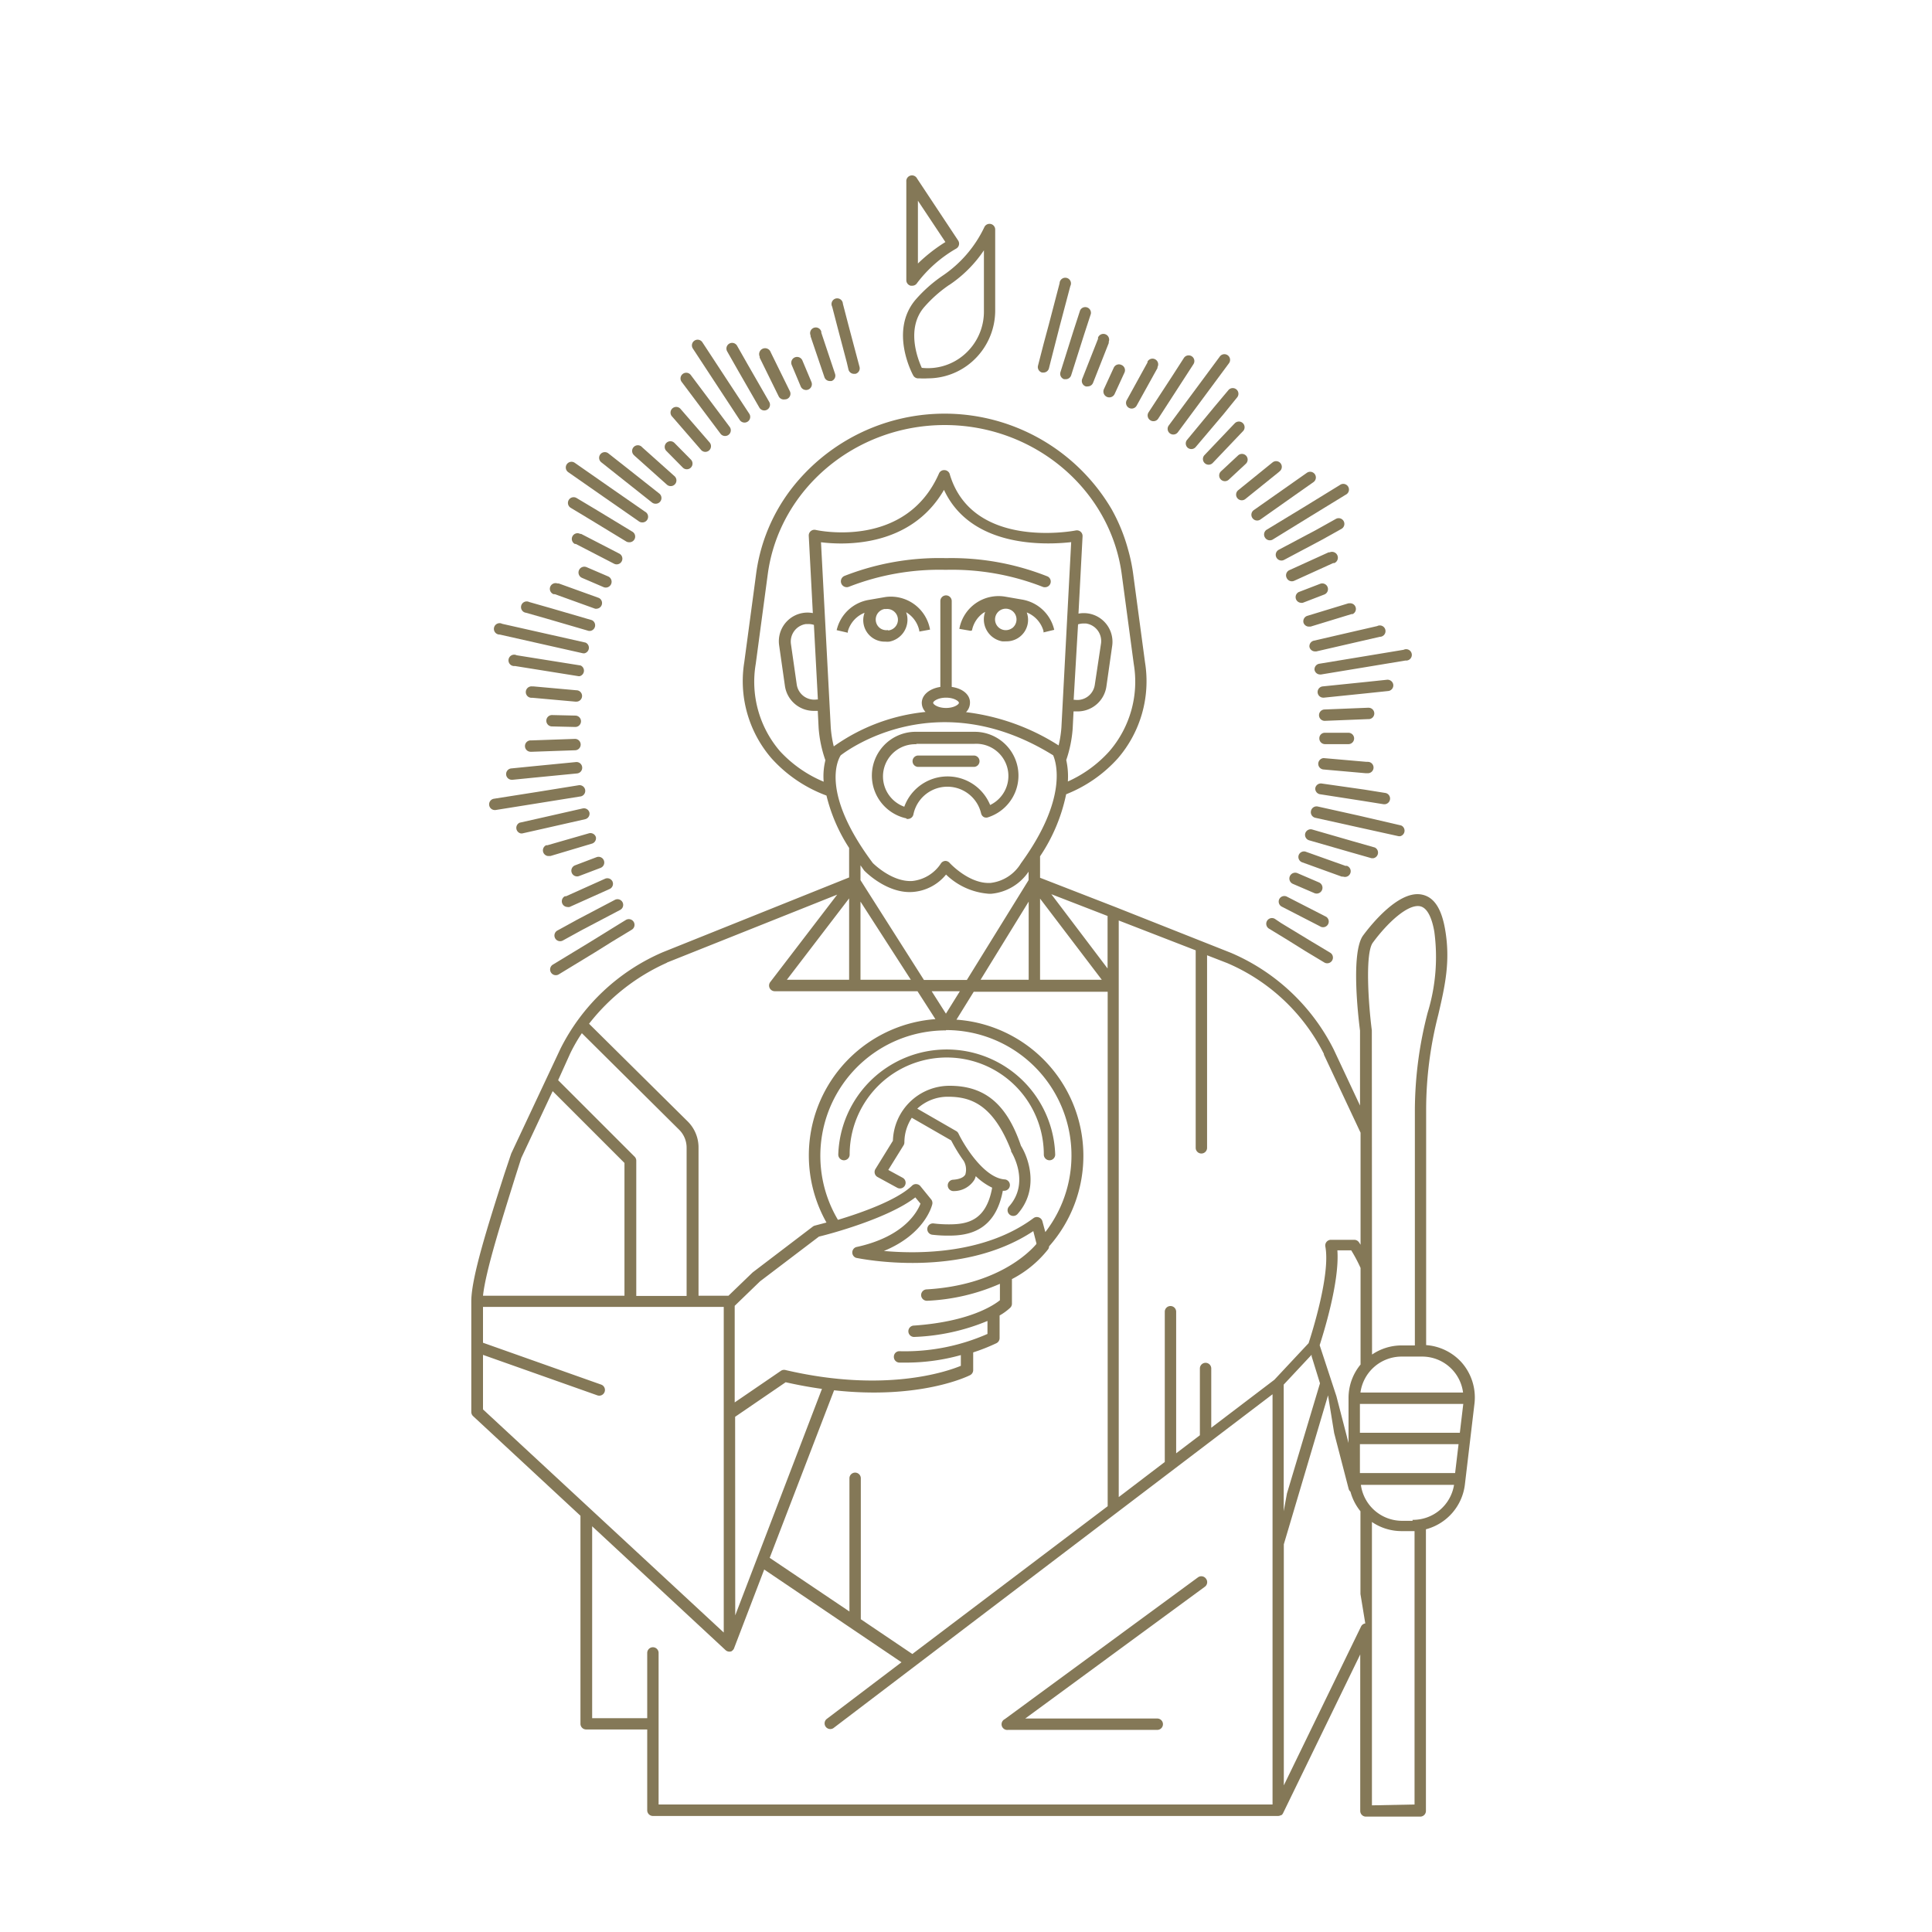 <svg xmlns="http://www.w3.org/2000/svg" viewBox="0 0 180 180"><defs><style>.cls-1{fill:#847857;}.cls-2{fill:none;}</style></defs><title>icon-07-jude</title><g id="Layer_2" data-name="Layer 2"><g id="Layer_1-2" data-name="Layer 1"><path class="cls-1" d="M99.72,26.65a.53.53,0,1,0-1-.26l-1,3.83L97.24,32l-.53,2.06a.53.53,0,0,0,.38.65l.13,0a.53.53,0,0,0,.51-.4l.17-.68.82-3.2Z"/><path class="cls-1" d="M99.14,35.33l.16,0a.53.53,0,0,0,.5-.37L101,31.18l.63-1.93a.53.53,0,0,0-1-.33L100,30.86,98.8,34.67A.53.53,0,0,0,99.14,35.33Z"/><path class="cls-1" d="M101.16,36a.52.52,0,0,0,.19,0,.53.53,0,0,0,.49-.34l1.46-3.7,0-.12a.53.53,0,0,0-1-.39l0,.12-1.46,3.7A.53.53,0,0,0,101.16,36Z"/><path class="cls-1" d="M104.48,34a.53.53,0,0,0-.71.25l-.92,2a.53.53,0,0,0,1,.45l.92-2A.53.53,0,0,0,104.48,34Z"/><path class="cls-1" d="M105.18,38a.53.53,0,0,0,.72-.21l1.94-3.5,0-.09a.53.53,0,0,0-.93-.51l0,.08L105,37.24A.53.53,0,0,0,105.18,38Z"/><path class="cls-1" d="M107.18,39.16a.53.53,0,0,0,.73-.16l2.18-3.37,1.1-1.7a.53.53,0,0,0-.89-.58l-1.1,1.71L107,38.43A.53.53,0,0,0,107.18,39.16Z"/><path class="cls-1" d="M109,40.38a.53.53,0,0,0,.74-.11l2.37-3.2,2.37-3.2a.53.53,0,1,0-.85-.63l-2.37,3.2-2.37,3.2A.53.53,0,0,0,109,40.38Z"/><path class="cls-1" d="M110.65,41.71a.53.53,0,0,0,.75-.06L114,38.58,115.28,37a.53.53,0,0,0-.81-.68l-1.31,1.56L110.58,41A.53.53,0,0,0,110.65,41.71Z"/><path class="cls-1" d="M112.23,43.14a.53.53,0,0,0,.75,0l2.76-2.9.07-.07a.53.53,0,1,0-.77-.73l-.07.07-2.76,2.9A.53.53,0,0,0,112.23,43.14Z"/><path class="cls-1" d="M114.12,44.83a.53.53,0,0,0,.36-.14l1.59-1.48a.53.53,0,0,0-.72-.78l-1.59,1.48a.53.53,0,0,0,.36.92Z"/><path class="cls-1" d="M115.28,46.41a.53.53,0,0,0,.75.08L119.12,44l.09-.08a.53.53,0,1,0-.67-.82l-.09.07-3.1,2.51A.53.53,0,0,0,115.28,46.41Z"/><path class="cls-1" d="M116.69,48.27a.53.53,0,0,0,.74.13l3.26-2.3,1.68-1.18a.53.53,0,0,0-.61-.87l-1.68,1.18-3.26,2.29A.53.53,0,0,0,116.69,48.27Z"/><path class="cls-1" d="M117.86,50.09a.53.53,0,0,0,.73.17l3.41-2.1,3.38-2.07a.53.53,0,1,0-.55-.9l-3.37,2.07L118,49.36A.53.53,0,0,0,117.86,50.09Z"/><path class="cls-1" d="M118.92,51.94a.53.53,0,0,0,.72.22l3.54-1.88,1.79-1a.53.53,0,0,0-.5-.94l-1.79,1-3.54,1.88A.53.53,0,0,0,118.92,51.94Z"/><path class="cls-1" d="M119.88,53.85a.53.53,0,0,0,.7.26l3.63-1.65.11,0a.53.53,0,0,0-.44-1l-.1,0-3.63,1.65A.53.53,0,0,0,119.88,53.85Z"/><path class="cls-1" d="M121.19,56.16a.53.53,0,0,0,.19,0l2-.77a.53.53,0,0,0-.38-1l-2,.77a.53.53,0,0,0,.19,1Z"/><path class="cls-1" d="M121.44,58a.53.53,0,0,0,.51.38l.15,0,3.83-1.17.1,0a.53.53,0,0,0-.31-1l-.09,0-3.84,1.17A.53.53,0,0,0,121.44,58Z"/><path class="cls-1" d="M122,60.28a.53.53,0,0,0,.52.41h.12l3.91-.9,2-.46a.53.53,0,1,0-.24-1l-2,.46-3.9.9A.53.53,0,0,0,122,60.28Z"/><path class="cls-1" d="M122.47,62.4a.53.53,0,0,0,.52.44h.09l3.94-.65,3.92-.65a.53.53,0,1,0-.17-1l-3.92.65-3.94.65A.53.53,0,0,0,122.47,62.4Z"/><path class="cls-1" d="M122.76,64.52a.53.53,0,0,0,.53.48h.05l4-.41,2-.21a.53.53,0,0,0,.47-.58.54.54,0,0,0-.58-.47l-2,.21-4,.41A.53.53,0,0,0,122.76,64.52Z"/><path class="cls-1" d="M122.89,66.65a.53.53,0,0,0,.53.51h0l4-.16h.09a.53.53,0,1,0,0-1.06h-.09l-4,.16A.53.53,0,0,0,122.89,66.65Z"/><path class="cls-1" d="M123.46,69.33l2.17,0h0a.53.53,0,0,0,0-1.06l-2.17,0a.51.51,0,0,0-.54.52A.53.53,0,0,0,123.46,69.33Z"/><path class="cls-1" d="M122.82,71.12a.53.53,0,0,0,.48.57l3.95.35h.19a.53.53,0,0,0,0-1.06h-.12l-4-.35A.54.54,0,0,0,122.82,71.12Z"/><path class="cls-1" d="M122.54,73.44A.53.53,0,0,0,123,74l3.92.61,2,.32H129a.53.53,0,0,0,.08-1.05l-2-.32L123.15,73A.53.53,0,0,0,122.54,73.44Z"/><path class="cls-1" d="M122.14,75.56a.53.53,0,0,0,.4.63l3.88.86,3.9.86h.12a.53.53,0,0,0,.11-1L126.64,76l-3.87-.86A.53.53,0,0,0,122.14,75.56Z"/><path class="cls-1" d="M121.61,77.63a.53.53,0,0,0,.36.66l3.82,1.1,2,.57.15,0a.53.53,0,0,0,.15-1l-2-.57-3.81-1.1A.53.53,0,0,0,121.61,77.63Z"/><path class="cls-1" d="M121,79.66a.53.53,0,0,0,.32.68L125,81.67l.13,0a.53.53,0,0,0,.36-1l-.14,0-3.73-1.33A.53.53,0,0,0,121,79.66Z"/><path class="cls-1" d="M120.46,82.35l2,.86a.53.53,0,1,0,.42-1l-2-.86a.53.53,0,1,0-.42,1Z"/><path class="cls-1" d="M119.19,83.76a.53.53,0,0,0,.23.71l3.52,1.81.13.07a.53.53,0,0,0,.48-.94l-.12-.06-3.53-1.81A.53.53,0,0,0,119.19,83.76Z"/><path class="cls-1" d="M118.78,85.61a.53.53,0,0,0-.55.91L120,87.6l1.6,1,1.78,1.07a.53.53,0,0,0,.55-.91l-1.77-1.06L119.36,86Z"/><path class="cls-1" d="M51.51,89.87a.53.53,0,1,0,.55.91l3.4-2.07,1.6-1,1.8-1.09a.53.53,0,0,0-.55-.91l-.59.36L54.92,87.8Z"/><path class="cls-1" d="M58,84.06a.53.53,0,0,0-.72-.22l-3.52,1.85-1.82,1a.53.53,0,0,0,.49.94l1.82-1,3.52-1.85A.53.53,0,0,0,58,84.06Z"/><path class="cls-1" d="M57.07,82.14a.53.53,0,0,0-.7-.27L52.74,83.5l-.11,0a.53.53,0,0,0,.22,1,.52.52,0,0,0,.22,0l.11-.05,3.63-1.63A.53.53,0,0,0,57.07,82.14Z"/><path class="cls-1" d="M55.58,79.86l-2,.76a.53.53,0,0,0,.37,1l2-.76a.53.53,0,0,0-.37-1Z"/><path class="cls-1" d="M55.52,78a.53.53,0,0,0-.66-.36L51,78.75l-.12,0a.53.53,0,0,0,.15,1l.15,0,.11,0,3.82-1.14A.53.53,0,0,0,55.52,78Z"/><path class="cls-1" d="M54.92,75.72a.53.53,0,0,0-.63-.4l-3.88.88-2,.45a.53.53,0,0,0,.12,1h.12l2-.45,3.88-.88A.53.53,0,0,0,54.92,75.72Z"/><path class="cls-1" d="M54.52,73.6a.53.53,0,0,0-.61-.44L50,73.79,46,74.42a.53.53,0,0,0,.08,1.05h.08l3.94-.63,3.93-.63A.53.53,0,0,0,54.52,73.6Z"/><path class="cls-1" d="M54.24,71.48a.53.53,0,0,0-.58-.48l-4,.39-2,.2a.53.53,0,0,0,.05,1.06h.05l2-.2,4-.39A.53.53,0,0,0,54.24,71.48Z"/><path class="cls-1" d="M54.1,69.35a.53.53,0,0,0-.53-.51h0l-4,.14h-.13a.53.53,0,0,0,0,1.06h.15l4-.14A.53.53,0,0,0,54.1,69.35Z"/><path class="cls-1" d="M53.6,66.67l-2.17-.05a.53.53,0,1,0,0,1.06l2.17.05h0a.53.53,0,0,0,0-1.06Z"/><path class="cls-1" d="M53.7,65.37a.53.53,0,0,0,0-1.06l-4-.36h-.13a.53.53,0,1,0-.1,1.06h.13l4,.36Z"/><path class="cls-1" d="M54,63A.53.53,0,0,0,54.09,62l-3.95-.63-2-.32a.53.53,0,1,0-.17,1l2,.32,3.94.63Z"/><path class="cls-1" d="M54.44,60.87a.53.53,0,0,0,.12-1l-3.91-.88-3.86-.87a.53.53,0,1,0-.23,1l3.86.87,3.91.88Z"/><path class="cls-1" d="M55,58.78a.53.53,0,0,0,.15-1l-3.84-1.12-2-.57a.53.53,0,1,0-.3,1l2,.57,3.84,1.12Z"/><path class="cls-1" d="M55.62,56.71a.53.53,0,0,0,.18-1l-3.74-1.35-.12,0a.53.53,0,1,0-.36,1l.12,0,3.74,1.35A.53.53,0,0,0,55.62,56.71Z"/><path class="cls-1" d="M56.65,53.7l-2-.86a.53.53,0,0,0-.42,1l2,.86a.53.53,0,0,0,.42-1Z"/><path class="cls-1" d="M57.46,52.58a.53.53,0,0,0,.24-1l-3.56-1.84-.09,0a.53.53,0,0,0-.49.94l.09,0,3.56,1.84A.53.53,0,0,0,57.46,52.58Z"/><path class="cls-1" d="M58.61,50.52a.53.53,0,0,0,.28-1l-3.43-2.08L53.72,46.4a.53.53,0,0,0-.55.91l1.74,1.05,3.42,2.08A.53.53,0,0,0,58.61,50.52Z"/><path class="cls-1" d="M59.79,48.67a.53.53,0,0,0,.3-1l-3.27-2.27-3.27-2.28a.53.53,0,1,0-.61.87l3.27,2.28,3.27,2.27A.53.53,0,0,0,59.79,48.67Z"/><path class="cls-1" d="M61.09,46.93a.53.53,0,0,0,.33-.95l-3.14-2.48-1.6-1.26a.53.53,0,1,0-.66.83l1.6,1.27,3.13,2.48A.53.53,0,0,0,61.09,46.93Z"/><path class="cls-1" d="M62.5,45.29a.53.53,0,0,0,.35-.92l-3-2.68-.07-.07a.53.53,0,0,0-.71.79l.07.07,3,2.68A.53.53,0,0,0,62.5,45.29Z"/><path class="cls-1" d="M62.84,41.27a.53.53,0,0,0-.76.74l1.53,1.55a.53.53,0,0,0,.76-.74Z"/><path class="cls-1" d="M65.71,42.1a.53.53,0,0,0,.4-.88l-2.6-3-.08-.09a.53.53,0,1,0-.8.69l.08.09,2.6,3A.53.53,0,0,0,65.71,42.1Z"/><path class="cls-1" d="M67.56,40.62a.53.53,0,0,0,.42-.85l-2.39-3.19-1.23-1.64a.53.53,0,1,0-.85.64l1.23,1.64,2.39,3.19A.53.53,0,0,0,67.56,40.62Z"/><path class="cls-1" d="M69.37,39.37a.53.53,0,0,0,.44-.82l-2.2-3.35-2.17-3.31a.53.53,0,0,0-.89.58l2.17,3.31,2.2,3.35A.53.53,0,0,0,69.37,39.37Z"/><path class="cls-1" d="M71.21,38.24a.53.53,0,0,0,.46-.79l-2-3.48-1-1.76a.53.53,0,0,0-.92.53l1,1.76,2,3.48A.53.53,0,0,0,71.21,38.24Z"/><path class="cls-1" d="M73.12,37.21a.54.54,0,0,0,.23-.05.53.53,0,0,0,.24-.71l-1.76-3.58-.05-.11a.53.53,0,1,0-1,.47l0,.1,1.76,3.58A.53.53,0,0,0,73.12,37.21Z"/><path class="cls-1" d="M74.6,36a.53.53,0,1,0,1-.41l-.84-2a.53.53,0,1,0-1,.41Z"/><path class="cls-1" d="M77.3,35.5l.17,0a.53.53,0,0,0,.33-.67L76.52,31l0-.09a.53.53,0,1,0-1,.34l0,.09,1.29,3.8A.53.53,0,0,0,77.3,35.5Z"/><path class="cls-1" d="M79.05,34.43a.53.53,0,0,0,.51.4l.14,0a.53.53,0,0,0,.38-.65l-.55-2.07-.48-1.81-.52-2a.53.53,0,1,0-1,.27l.52,2,.84,3.18Z"/><path class="cls-1" d="M85.49,35.25l.18,0a6.17,6.17,0,0,0,.78,0,6.23,6.23,0,0,0,4.12-1.56A6.35,6.35,0,0,0,92.72,29V21.39a.53.53,0,0,0-1-.25A11.28,11.28,0,0,1,87.8,25.7a13.2,13.2,0,0,0-2.48,2.2c-2.48,2.89-.33,6.92-.23,7.09A.53.53,0,0,0,85.49,35.25Zm2.95-8.7a11.74,11.74,0,0,0,3.23-3.23V29a5.29,5.29,0,0,1-1.79,4,5.17,5.17,0,0,1-4,1.27c-.38-.83-1.48-3.67.22-5.65A12.15,12.15,0,0,1,88.43,26.55Z"/><path class="cls-1" d="M84.85,26.62l.14,0a.53.53,0,0,0,.46-.26,12.16,12.16,0,0,1,3.64-3.2.53.53,0,0,0,.18-.75l-3.83-5.78a.53.53,0,0,0-1,.29V26.1A.53.53,0,0,0,84.85,26.62Zm.67-7.92,2.56,3.85a15.21,15.21,0,0,0-2.56,2Z"/><path class="cls-1" d="M136.18,126.94a4.92,4.92,0,0,0-3.31-1.62v-22A35.64,35.64,0,0,1,134,94.55c.62-2.67,1.16-5,.63-8-.33-1.87-1-2.94-2.1-3.19-2.15-.51-4.78,2.78-5.53,3.79-1.17,1.59-.44,7.72-.29,8.87V103l-2.45-5.22a19.12,19.12,0,0,0-9.56-9L103.9,84.5h0l-7-2.72v-2A16.21,16.21,0,0,0,99.33,74a12.81,12.81,0,0,0,4.82-3.35,11,11,0,0,0,2.53-8.93l-1.12-8.36a16.28,16.28,0,0,0-.46-2.16,16.48,16.48,0,0,0-1.54-3.77,18.05,18.05,0,0,0-29.1-2.77,16.56,16.56,0,0,0-4,8.7l-.23,1.73-.89,6.62a11,11,0,0,0,2.53,8.93A12.91,12.91,0,0,0,77,74.12,15.8,15.8,0,0,0,79.11,79v2.75L61.74,88.72a19.1,19.1,0,0,0-9.53,9l-1.32,2.81h0l-3.26,6.94L47,109.35c-1.52,4.75-3.09,9.67-3.09,11.89v10.31a.53.53,0,0,0,.17.39l10,9.28v19.38a.53.53,0,0,0,.53.53H60.3v7.53a.53.53,0,0,0,.53.53h58.25a.52.52,0,0,0,.25-.07l.05,0a.52.52,0,0,0,.15-.17l0,0,7.2-14.81v14.58a.53.53,0,0,0,.53.53h5.06a.53.53,0,0,0,.53-.53V142.48a4.92,4.92,0,0,0,3.63-4.17l.89-7.51A4.94,4.94,0,0,0,136.18,126.94ZM124.6,116.49h1.29a14,14,0,0,1,.87,1.64v9a4.89,4.89,0,0,0-1.12,3.09v4.22l-1.13-4.36v0l-1.56-4.75C123.27,124.32,124.82,119.45,124.6,116.49ZM127.81,96c-.34-2.65-.62-7.21.09-8.17,1.38-1.88,3.3-3.65,4.43-3.39.76.18,1.13,1.37,1.3,2.35a17.66,17.66,0,0,1-.62,7.56,36.54,36.54,0,0,0-1.19,9v22h-1.23a4.91,4.91,0,0,0-2.76.85Zm7.76,41.24H126.7v-2.69h9.19Zm.44-3.75H126.7v-2.69h9.63Zm-9.26-3.75a3.87,3.87,0,0,1,3.82-3.35h1.92a3.84,3.84,0,0,1,3.82,3.35Zm-3.77-.86-3.08,10.27-.3,1.65V129l2.6-2.78,0,.14Zm-3.37,15L123.73,130l.57,3.51,1.35,5.2a.53.53,0,0,0,.17.27,4.9,4.9,0,0,0,.93,1.82v7.71l.45,2.74a.52.52,0,0,0-.39.28l-7.2,14.81Zm8.21,24.32V151.8h0v-10a4.91,4.91,0,0,0,2.76.85h1l.21,0v25.47Zm3.79-26.51h-1a3.87,3.87,0,0,1-3.82-3.35h8.68A3.87,3.87,0,0,1,131.6,141.6Zm-8.26-43.42,3.41,7.26v10.44l-.15-.23a.53.53,0,0,0-.44-.23H124a.53.53,0,0,0-.52.63c.49,2.61-1.29,8.16-1.56,9l-3.19,3.41-5.88,4.47V127.5a.53.53,0,0,0-1.06,0v6.22l-2.21,1.68V122.21a.53.53,0,0,0-1.06,0v14l-4.29,3.27V85.76l7.17,2.78v18.4a.53.53,0,1,0,1.06,0V89l1.88.73A18,18,0,0,1,123.34,98.18ZM88.13,94.44,86.8,92.35h2.63Zm0,1.53a11.68,11.68,0,0,1,9.26,18.82l-.27-1a.53.53,0,0,0-.34-.37.52.52,0,0,0-.49.07c-4.49,3.33-10.62,3.36-13.94,3.06,3.84-1.58,4.48-4.23,4.51-4.36a.53.53,0,0,0-.11-.45l-1-1.23a.53.53,0,0,0-.38-.19.51.51,0,0,0-.4.15c-1.42,1.36-4.71,2.52-6.9,3.18A11.68,11.68,0,0,1,88.14,96Zm-2.85,15.59.48.58c-.29.75-1.52,3.09-6,4.05a.53.53,0,0,0,0,1c.41.08,9.74,2,16.51-2.49l.29,1.13a.55.55,0,0,0,0,.07c-.7.82-3.71,3.85-10.24,4.23a.53.53,0,0,0-.5.56.54.54,0,0,0,.56.5,18.88,18.88,0,0,0,6.78-1.58v1.53c-.57.46-2.83,2-8,2.36a.53.53,0,0,0,0,1.06h0A19.56,19.56,0,0,0,92,123.07v1.21a19.12,19.12,0,0,1-8.16,1.61.51.51,0,0,0-.56.5.53.53,0,0,0,.5.56l.8,0a19,19,0,0,0,4.94-.7v1c-1.33.55-7.12,2.55-16.35.39a.52.52,0,0,0-.42.08l-4.3,2.94v-9l2.36-2.28,5.49-4.17C77.21,115,82.74,113.53,85.29,111.55ZM68.49,132l4.71-3.22c1.19.27,2.31.47,3.38.62l-8.08,21.1ZM85,154.1l-4.8-3.24V137.73a.53.53,0,0,0-1.06,0v12.41l-7.43-5,6-15.61c8,.88,12.46-1.3,12.67-1.41a.53.53,0,0,0,.29-.47V126a17.79,17.79,0,0,0,2.17-.86.53.53,0,0,0,.29-.47v-2.11a5.23,5.23,0,0,0,1-.73.53.53,0,0,0,.15-.37v-2.29a10.32,10.32,0,0,0,3.38-2.79.52.52,0,0,0,.08-.26,12.72,12.72,0,0,0-8.63-21.12l1.61-2.6h12.48v47.93Zm6.36-62.82L95.84,84v7.28Zm11.83-5.94v4.89l-5.24-6.92Zm-.54,5.94H96.9V83.72ZM70.41,61.86l1.12-8.36c1.06-7.92,8.15-13.9,16.49-13.9s15.43,6,16.49,13.9l1.12,8.36A9.92,9.92,0,0,1,103.35,70a11.54,11.54,0,0,1-3.86,2.81,7.14,7.14,0,0,0-.15-2,11.62,11.62,0,0,0,.6-2.94l.08-1.59h0l.39,0a2.71,2.71,0,0,0,2.67-2.32l.54-3.79a2.67,2.67,0,0,0-3.14-3l.38-7.2a.53.53,0,0,0-.18-.43.54.54,0,0,0-.45-.12c-.39.08-9.62,1.75-11.73-5.19A.53.53,0,0,0,88,43.8a.52.52,0,0,0-.52.32c-3.08,7-11.15,5.33-11.49,5.25a.53.53,0,0,0-.64.55l.38,7.2a2.67,2.67,0,0,0-3.14,3l.54,3.79a2.71,2.71,0,0,0,2.68,2.32l.38,0h0l.08,1.6a11.61,11.61,0,0,0,.63,3,6.19,6.19,0,0,0-.16,2A11.65,11.65,0,0,1,72.68,70,9.92,9.92,0,0,1,70.41,61.86Zm16.53,3.62c0-.15.45-.48,1.2-.48s1.2.33,1.2.48-.45.48-1.2.48S86.94,65.63,86.94,65.48ZM88.67,64V56a.53.53,0,1,0-1.06,0v8c-1,.15-1.73.74-1.73,1.49a1.23,1.23,0,0,0,.35.84,17.76,17.76,0,0,0-8.55,3.21,10.54,10.54,0,0,1-.28-1.76l-.91-17.26c2.06.26,8.32.55,11.46-4.88,2.55,5.49,9.63,5.12,11.85,4.87l-.91,17.26a10.56,10.56,0,0,1-.26,1.68A20.63,20.63,0,0,0,90,66.35a1.23,1.23,0,0,0,.37-.86C90.4,64.73,89.69,64.14,88.67,64ZM76.2,65.17l-.11,0a1.65,1.65,0,0,1-1.86-1.4L73.69,60a1.65,1.65,0,0,1,1.4-1.86l.23,0a1.62,1.62,0,0,1,.51.08Zm24.24-7a1.62,1.62,0,0,1,.51-.08l.23,0a1.65,1.65,0,0,1,1.4,1.86L102,63.8a1.65,1.65,0,0,1-1.86,1.4l-.11,0ZM78.33,70.37c.71-.55,9.06-6.66,19.79,0,.27.62,1.41,4-3,10.06a3.82,3.82,0,0,1-2.83,1.83c-2,.12-3.8-1.85-3.82-1.87a.53.53,0,0,0-.39-.18h0a.53.53,0,0,0-.4.21A3.64,3.64,0,0,1,85,82.08c-1.92.12-3.67-1.67-3.68-1.67h0C76.37,73.79,78.1,70.71,78.33,70.37ZM80.51,81.1c.08.09,2.14,2.19,4.55,2a4.41,4.41,0,0,0,3.08-1.62,6.38,6.38,0,0,0,4,1.79h.21a4.71,4.71,0,0,0,3.48-2.06V82l-5.75,9.3h-4L80.17,82V80.62Zm4.35,10.18H80.17V84Zm-5.75,0h-5.8l5.8-7.58Zm-17-1.59L78,83.35l-6.24,8.15a.53.53,0,0,0,.42.85h13.3l1.67,2.6A12.73,12.73,0,0,0,77,113.9l-1.06.28a.53.53,0,0,0-.2.09l-5.62,4.28-2.25,2.17H65.08v-13.8a3.41,3.41,0,0,0-1-2.43l-9.2-9.11A19,19,0,0,1,62.15,89.69Zm-9,8.49a15.33,15.33,0,0,1,1.1-1.92l9.07,9a2.35,2.35,0,0,1,.69,1.68v13.8H59.28V108.13a.53.53,0,0,0-.16-.37L52,100.64ZM48,109.67l.57-1.79,2.92-6.22,6.69,6.69v12.37H45C45.25,118.4,46.72,113.78,48,109.67Zm-3,16.56L55.65,130a.53.53,0,1,0,.36-1L45,125.1v-3.34l22.43,0v30.34L45,131.31Zm16.36,34.36V154a.53.53,0,1,0-1.06,0v6.08H55.17V142.2l12.42,11.53h0a.53.53,0,0,0,.17.11h0a.53.53,0,0,0,.4,0l0,0a.77.77,0,0,0,.21-.22l0,0,2.83-7.39,12.79,8.64L77,160.17a.53.53,0,0,0,.64.84l40.92-31.11v38.22H61.36Z"/><path class="cls-1" d="M97.39,54.71a.53.53,0,0,0,.22-1A24.25,24.25,0,0,0,88.14,52a24.25,24.25,0,0,0-9.47,1.66.53.53,0,1,0,.44,1,23.2,23.2,0,0,1,9-1.57,23.2,23.2,0,0,1,9,1.57A.53.53,0,0,0,97.39,54.71Z"/><path class="cls-1" d="M85.55,71.45h5.18a.53.53,0,1,0,0-1.06H85.55a.53.53,0,1,0,0,1.06Z"/><path class="cls-1" d="M82.51,55.62l-1.56.27a3.7,3.7,0,0,0-3,2.82l.52.12h0l.52.12s0-.08,0-.13a2.63,2.63,0,0,1,1.56-1.73,2,2,0,0,0,1.94,2.69,2.09,2.09,0,0,0,.36,0,2.08,2.08,0,0,0,1.67-2.38h0a2.06,2.06,0,0,0-.1-.36,2.62,2.62,0,0,1,1.23,1.72s0,.05,0,.08l1-.18A3.71,3.71,0,0,0,82.51,55.62Zm.23,3.08a1,1,0,0,1-.74-.17,1,1,0,0,1,.4-1.79h.17a1,1,0,0,1,.17,2Z"/><path class="cls-1" d="M90.56,58.72a2.61,2.61,0,0,1,1.06-1.62l.17-.09a2.07,2.07,0,0,0-.1.36,2.08,2.08,0,0,0,1.67,2.38,2.1,2.1,0,0,0,.36,0,2,2,0,0,0,1.94-2.69,2.63,2.63,0,0,1,1.56,1.73s0,.08,0,.13l1-.24a3.7,3.7,0,0,0-3-2.82l-1.56-.27a3.71,3.71,0,0,0-4.28,3l.52.09h0l.52.09S90.56,58.75,90.56,58.72Zm3.72-.19a1,1,0,1,1,.41-.64A1,1,0,0,1,94.29,58.53Z"/><path class="cls-1" d="M84.46,76.3h.12a.53.53,0,0,0,.52-.42,3.23,3.23,0,0,1,6.31-.09.53.53,0,0,0,.26.34.54.54,0,0,0,.43,0,4.08,4.08,0,0,0-1.29-7.95H85.36a4.08,4.08,0,0,0-.9,8.07Zm.9-7H90.8A3,3,0,0,1,92.25,75a4.29,4.29,0,0,0-8,.16,3,3,0,0,1,1.14-5.82Z"/><path class="cls-1" d="M78.63,108.1a.53.53,0,0,0,.53-.53,9,9,0,0,1,18.09,0,.53.53,0,0,0,1.06,0,10.11,10.11,0,0,0-20.21,0A.53.53,0,0,0,78.63,108.1Z"/><path class="cls-1" d="M88.47,101.16a5.28,5.28,0,0,0-5.28,5.12l-1.63,2.64a.53.53,0,0,0,.2.74l1.83,1a.53.53,0,1,0,.51-.93L82.76,109l1.42-2.29a.53.53,0,0,0,.08-.28,4.19,4.19,0,0,1,.69-2.29l3.67,2.11a14.84,14.84,0,0,0,1.17,1.91,1.63,1.63,0,0,1,.15,1.26c-.18.34-.7.46-1.11.49a.53.53,0,0,0,0,1.06h0a2.26,2.26,0,0,0,1.95-1.05,1.71,1.71,0,0,0,.13-.34,5.76,5.76,0,0,0,1.52,1.07.47.47,0,0,0,0,.05c-.56,3-2.26,3.37-4,3.37a11.39,11.39,0,0,1-1.41-.08.53.53,0,1,0-.13,1.05,12.39,12.39,0,0,0,1.54.08c1.81,0,4.3-.44,5-4.18l.13,0h0a.53.53,0,0,0,0-1.06c-1.9-.18-3.72-3.14-4.26-4.27a.53.53,0,0,0-.21-.23l-3.63-2.09a4.19,4.19,0,0,1,2.83-1.11c2.05,0,4.19.6,5.91,5l0,.09c.07.12,1.8,2.89-.19,5.13a.53.53,0,1,0,.79.71c2-2.25,1.1-5.11.32-6.36C93.79,102.83,91.73,101.16,88.47,101.16Z"/><path class="cls-1" d="M112.35,147.07a.53.53,0,0,0-.74-.11l-18,13.21a.53.53,0,0,0,.31,1h13.9a.53.53,0,0,0,0-1.06H95.52l16.71-12.26A.53.53,0,0,0,112.35,147.07Z"/><rect class="cls-2" width="180" height="180"/></g></g></svg>